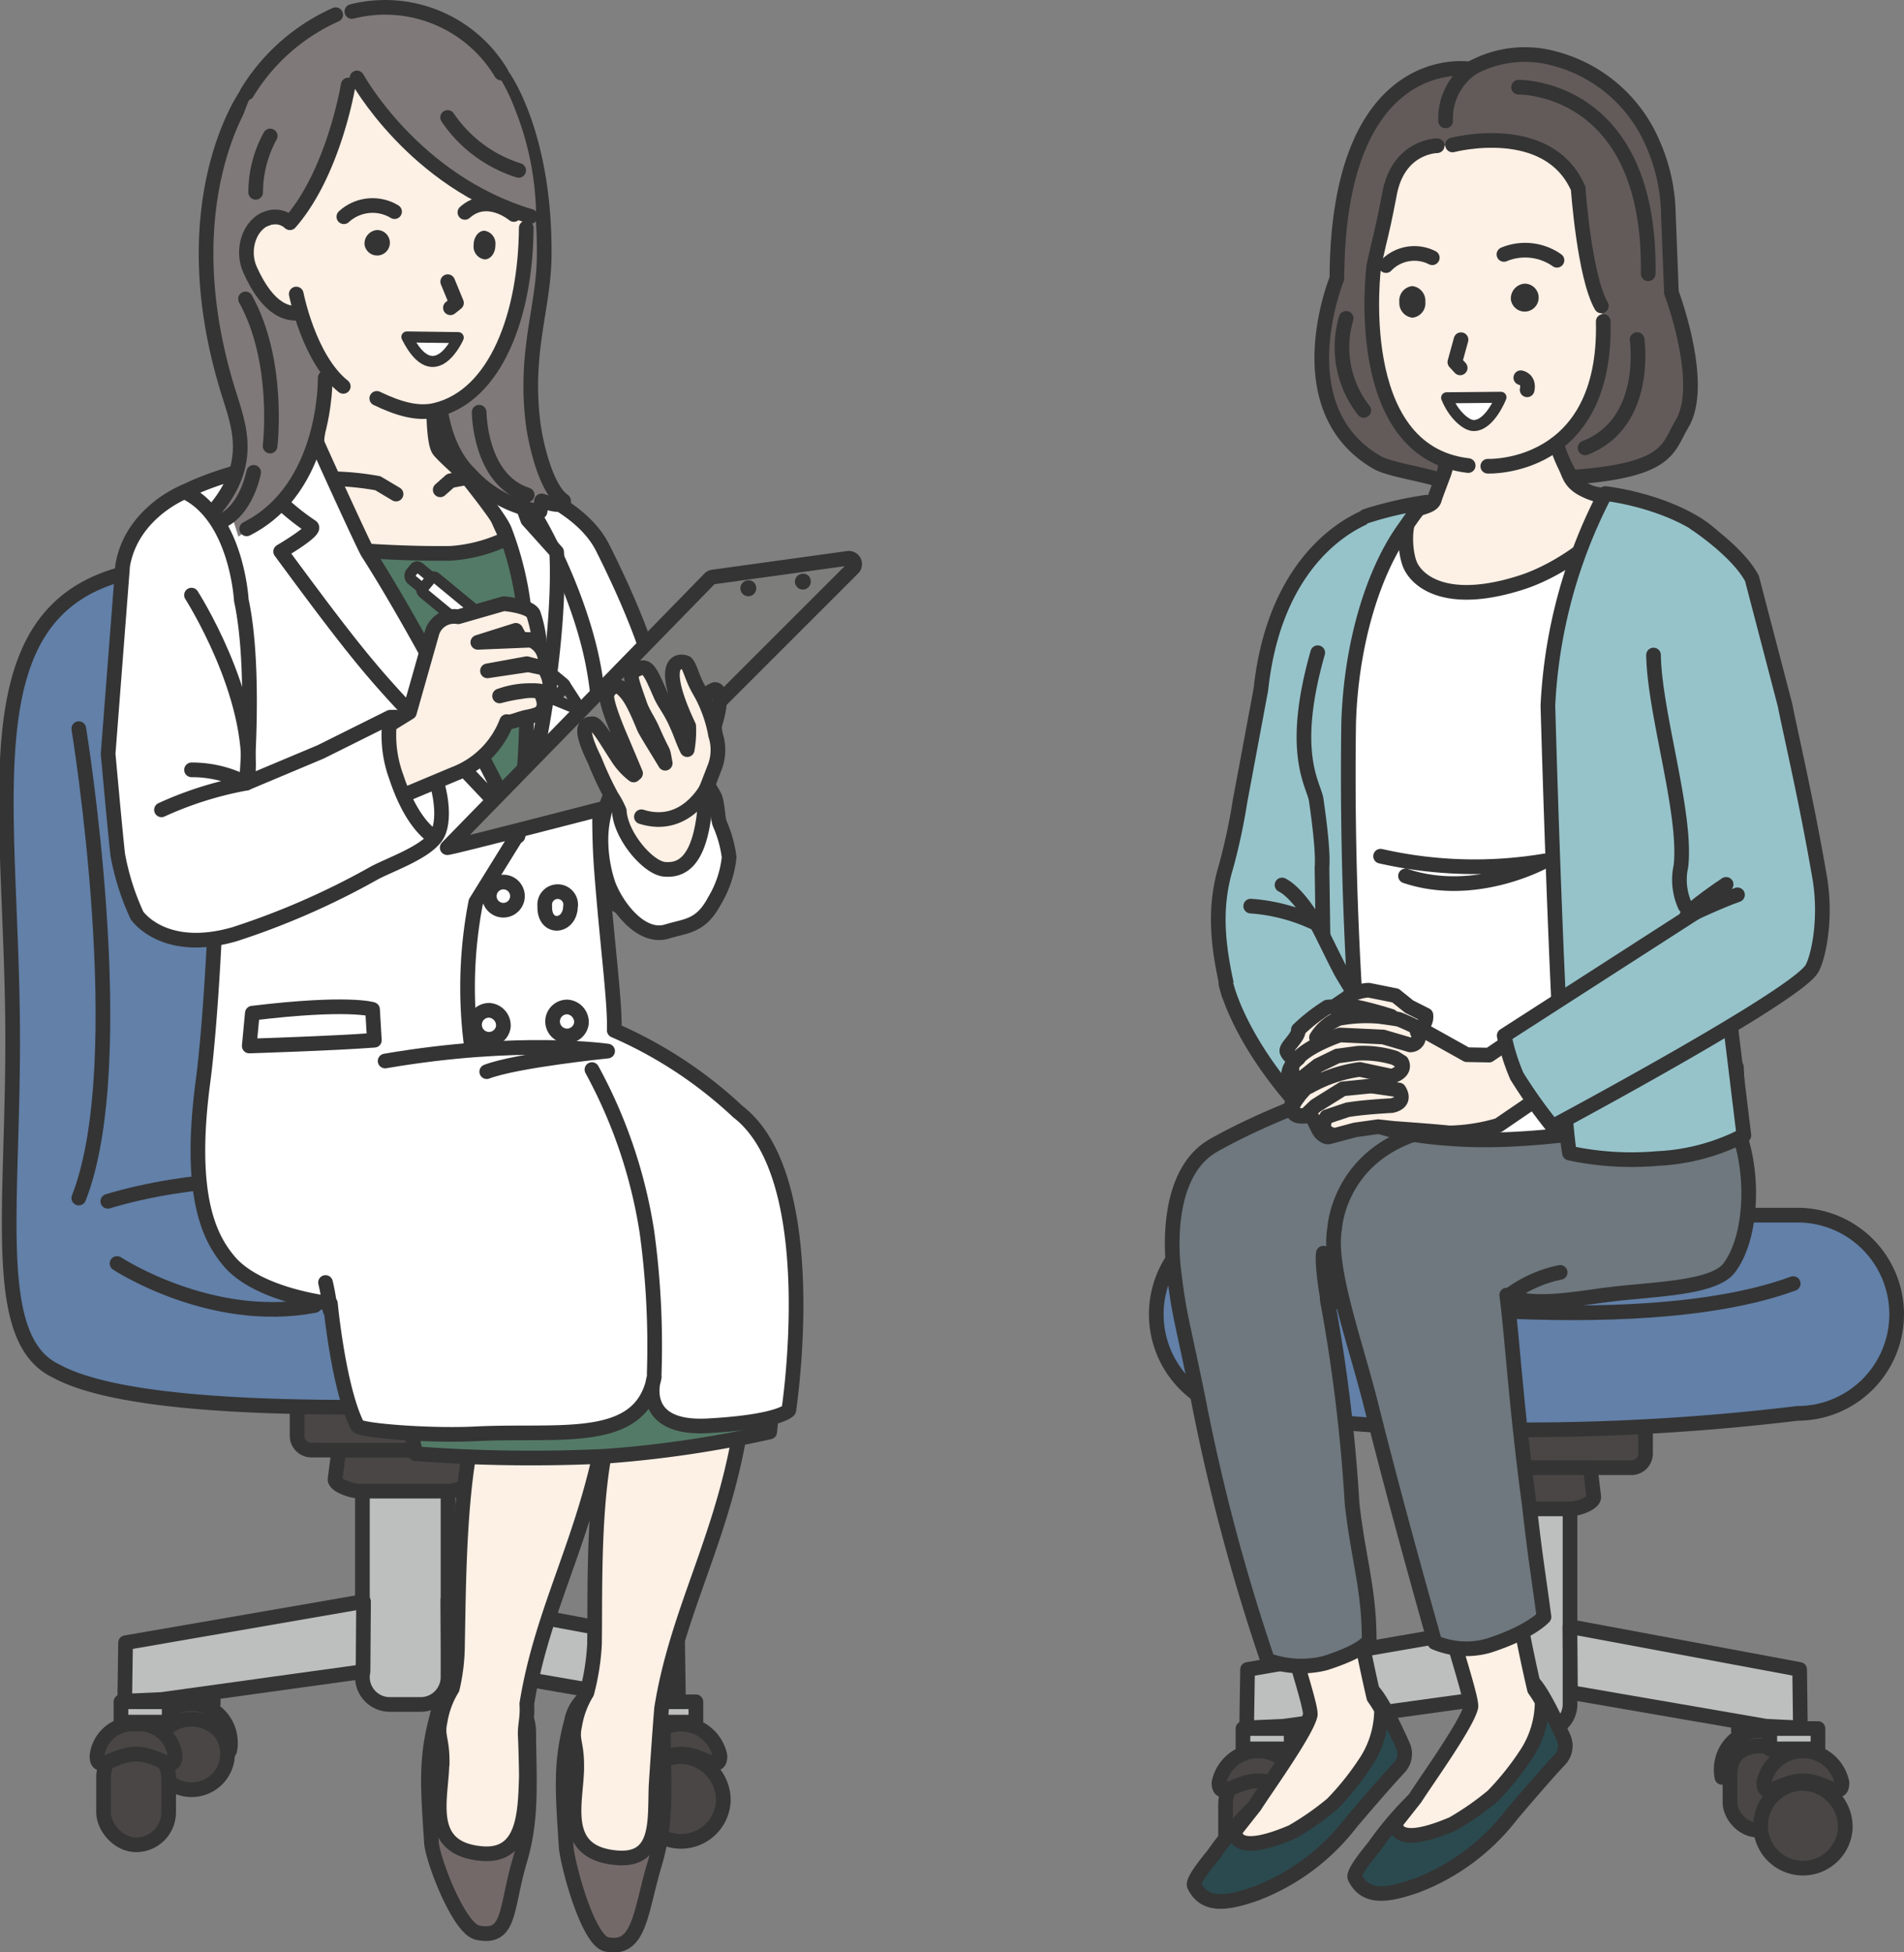 <svg xmlns="http://www.w3.org/2000/svg" width="157.129" height="161.107" viewBox="0 0 157.129 161.107">
  <rect x="0" y="0" width="157.129" height="161.107" fill="#808080" stroke="none"/>
  <g id="osaka-ico-diseases-user" transform="translate(-0.066 0.031)">
    <g id="グループ_5457" data-name="グループ 5457" transform="translate(0.589 0.608)">
      <g id="グループ_5429" data-name="グループ 5429" transform="translate(0 45.693)">
        <path id="パス_14320" data-name="パス 14320" d="M24.434,208.712a2.972,2.972,0,1,1-2.972-2.972A2.973,2.973,0,0,1,24.434,208.712Z" transform="translate(-6.175 -110.318)" fill="#494645" stroke="#343434" stroke-linecap="round" stroke-linejoin="round" stroke-width="1.21"/>
        <path id="パス_14321" data-name="パス 14321" d="M21.356,205.365a3.2,3.2,0,0,1,3.144,2.593,2.981,2.981,0,0,0,.062-.612,3.206,3.206,0,1,0-6.411,0,3.031,3.031,0,0,0,.062.612A3.2,3.2,0,0,1,21.356,205.365Z" transform="translate(-6.069 -109.818)" fill="#494645" stroke="#343434" stroke-linecap="round" stroke-linejoin="round" stroke-width="1.21"/>
        <path id="パス_14322" data-name="パス 14322" d="M23.606,202.178H19.63v-2.6l3.976-1.527Z" transform="translate(-6.531 -107.918)" fill="#bdbebe" stroke="#343434" stroke-linecap="round" stroke-linejoin="round" stroke-width="1.21"/>
        <rect id="長方形_2357" data-name="長方形 2357" width="4.554" height="7.01" rx="2.277" transform="translate(49.648 95.477)" fill="#494645" stroke="#343434" stroke-linecap="round" stroke-linejoin="round" stroke-width="1.21"/>
        <path id="パス_14323" data-name="パス 14323" d="M74.916,205.365a3.2,3.2,0,0,0-3.144,2.593,2.981,2.981,0,0,1-.062-.612,3.206,3.206,0,1,1,6.411,0,3.031,3.031,0,0,1-.062.612,3.2,3.2,0,0,0-3.144-2.593Z" transform="translate(-22.784 -109.818)" fill="#494645" stroke="#343434" stroke-linecap="round" stroke-linejoin="round" stroke-width="1.21"/>
        <path id="パス_14324" data-name="パス 14324" d="M73.77,202.2h3.976v-2.394L73.77,198.12Z" transform="translate(-23.427 -107.94)" fill="#bdbebe" stroke="#343434" stroke-linecap="round" stroke-linejoin="round" stroke-width="1.21"/>
        <path id="パス_14325" data-name="パス 14325" d="M43.3,141.95v40.532a2.258,2.258,0,0,0,2.256,2.256h2.552a2.258,2.258,0,0,0,2.256-2.256V141.95H43.29Z" transform="translate(-13.915 -90.41)" fill="#bdbebe" stroke="#343434" stroke-linecap="round" stroke-linejoin="round" stroke-width="1.21"/>
        <path id="パス_14326" data-name="パス 14326" d="M34.5,191.8l-19.64,3.4-.069,4.822,3.054-.138,16.613-2.3Z" transform="translate(-5.021 -105.967)" fill="#bdbebe" stroke="#343434" stroke-linecap="round" stroke-linejoin="round" stroke-width="1.21"/>
        <rect id="長方形_2358" data-name="長方形 2358" width="3.976" height="1.679" transform="translate(9.46 94.108)" fill="#bdbebe" stroke="#343434" stroke-linecap="round" stroke-linejoin="round" stroke-width="1.21"/>
        <rect id="長方形_2359" data-name="長方形 2359" width="5.373" height="8.269" rx="2.686" transform="translate(8.022 97.644)" fill="#494645" stroke="#343434" stroke-linecap="round" stroke-linejoin="round" stroke-width="1.21"/>
        <path id="パス_14327" data-name="パス 14327" d="M17.913,209.135c0,1.458-1.445-.158-3.226-.158s-3.226,1.617-3.226.158a2.974,2.974,0,0,1,3.226-2.635A2.979,2.979,0,0,1,17.913,209.135Z" transform="translate(-3.982 -110.555)" fill="#494645" stroke="#343434" stroke-linecap="round" stroke-linejoin="round" stroke-width="1.21"/>
        <path id="パス_14328" data-name="パス 14328" d="M53.56,191.6l18.959,3.536.069,4.822-2.855-.138-16.125-2.786Z" transform="translate(-17.12 -105.905)" fill="#bdbebe" stroke="#343434" stroke-linecap="round" stroke-linejoin="round" stroke-width="1.21"/>
        <rect id="長方形_2360" data-name="長方形 2360" width="3.976" height="1.679" transform="translate(56.906 95.787) rotate(180)" fill="#bdbebe" stroke="#343434" stroke-linecap="round" stroke-linejoin="round" stroke-width="1.21"/>
        <path id="パス_14329" data-name="パス 14329" d="M83.429,214.1a3.5,3.5,0,1,1-3.495-3.7A3.605,3.605,0,0,1,83.429,214.1Z" transform="translate(-24.26 -111.772)" fill="#494645" stroke="#343434" stroke-linecap="round" stroke-linejoin="round" stroke-width="1.21"/>
        <path id="パス_14330" data-name="パス 14330" d="M76.82,209.135c0,1.458,1.445-.158,3.226-.158s3.226,1.617,3.226.158a3.293,3.293,0,0,0-6.453,0Z" transform="translate(-24.379 -110.555)" fill="#494645" stroke="#343434" stroke-linecap="round" stroke-linejoin="round" stroke-width="1.21"/>
        <path id="パス_14331" data-name="パス 14331" d="M49.417,174.216H42.008c-.543,0-1.988-.44-1.988-.984l1-7.608a.984.984,0,0,1,.984-.984h7.409a.984.984,0,0,1,.984.984l.908,7.608C51.309,173.776,49.96,174.216,49.417,174.216Z" transform="translate(-12.895 -97.491)" fill="#494645" stroke="#343434" stroke-linecap="round" stroke-linejoin="round" stroke-width="1.21"/>
        <path id="パス_14332" data-name="パス 14332" d="M52.936,170l-16.242-.021a1.191,1.191,0,0,1-1.225-1.149v-5.779a1.166,1.166,0,0,1,1.218-1.142l16.242.021a1.191,1.191,0,0,1,1.225,1.149v5.779A1.166,1.166,0,0,1,52.936,170Z" transform="translate(-11.475 -96.639)" fill="#494645" stroke="#343434" stroke-linecap="round" stroke-linejoin="round" stroke-width="1.21"/>
        <path id="パス_14333" data-name="パス 14333" d="M13.564,67.477c32.752-2.944,28.267,8.2,28.157,46.235a40.971,40.971,0,0,1-.31,5.276l17.1.984c8.964,0,5.951,15.6,4.382,15.6,0,0-2.126.846-30.413,1.231-17.329.234-24.669-1.252-27.785-2.965-5.373-2.545-3.584-13-3.584-27.3,0-20.8-4.423-37.54,12.445-39.06Z" transform="translate(-0.589 -67.029)" fill="#6280a8" stroke="#343434" stroke-linecap="round" stroke-linejoin="round" stroke-width="1.21"/>
        <path id="パス_14334" data-name="パス 14334" d="M9.28,87.09s4.485,27.317,0,38.737" transform="translate(-3.301 -73.29)" fill="none" stroke="#343434" stroke-linecap="round" stroke-linejoin="round" stroke-width="1.21"/>
        <path id="パス_14335" data-name="パス 14335" d="M43.173,142.74s-16.792-3.9-30.413.2" transform="translate(-4.387 -90.134)" fill="none" stroke="#343434" stroke-linecap="round" stroke-linejoin="round" stroke-width="1.21"/>
        <path id="パス_14336" data-name="パス 14336" d="M13.87,151.25s7.746,5.1,16.311,3.467" transform="translate(-4.734 -93.313)" fill="none" stroke="#343434" stroke-linecap="round" stroke-linejoin="round" stroke-width="1.21"/>
      </g>
      <g id="グループ_5430" data-name="グループ 5430" transform="translate(94.9 99.64)">
        <path id="パス_14337" data-name="パス 14337" d="M159.034,211.922a2.972,2.972,0,1,1-2.972-2.972A2.973,2.973,0,0,1,159.034,211.922Z" transform="translate(-143.081 -165.267)" fill="#494645" stroke="#343434" stroke-linecap="round" stroke-linejoin="round" stroke-width="1.21"/>
        <path id="パス_14338" data-name="パス 14338" d="M155.946,208.574a3.2,3.2,0,0,1,3.144,2.593,2.983,2.983,0,0,0,.062-.612,3.206,3.206,0,1,0-6.411,0,3.031,3.031,0,0,0,.062.612A3.2,3.2,0,0,1,155.946,208.574Z" transform="translate(-142.971 -164.768)" fill="#494645" stroke="#343434" stroke-linecap="round" stroke-linejoin="round" stroke-width="1.21"/>
        <path id="パス_14339" data-name="パス 14339" d="M158.2,205.388H154.22v-2.6l3.976-1.527Z" transform="translate(-143.433 -162.867)" fill="#bdbebe" stroke="#343434" stroke-linecap="round" stroke-linejoin="round" stroke-width="1.21"/>
        <rect id="長方形_2361" data-name="長方形 2361" width="4.554" height="7.01" rx="2.277" transform="translate(47.343 43.738)" fill="#494645" stroke="#343434" stroke-linecap="round" stroke-linejoin="round" stroke-width="1.21"/>
        <path id="パス_14340" data-name="パス 14340" d="M209.516,208.574a3.2,3.2,0,0,0-3.144,2.593,2.983,2.983,0,0,1-.062-.612,3.206,3.206,0,1,1,6.411,0,3.03,3.03,0,0,1-.062.612A3.2,3.2,0,0,0,209.516,208.574Z" transform="translate(-159.689 -164.768)" fill="#494645" stroke="#343434" stroke-linecap="round" stroke-linejoin="round" stroke-width="1.21"/>
        <path id="パス_14341" data-name="パス 14341" d="M208.37,205.409h3.976v-2.394l-3.976-1.685Z" transform="translate(-160.332 -162.889)" fill="#bdbebe" stroke="#343434" stroke-linecap="round" stroke-linejoin="round" stroke-width="1.21"/>
        <path id="パス_14342" data-name="パス 14342" d="M177.9,147.59v38.943a2.214,2.214,0,0,0,2.256,2.167h2.552a2.214,2.214,0,0,0,2.256-2.167V147.59H177.89Z" transform="translate(-150.82 -146.118)" fill="#bdbebe" stroke="#343434" stroke-linecap="round" stroke-linejoin="round" stroke-width="1.21"/>
        <path id="パス_14343" data-name="パス 14343" d="M169.089,195.01l-19.633,3.4-.076,4.822,3.061-.138,16.613-2.3Z" transform="translate(-141.923 -160.917)" fill="#bdbebe" stroke="#343434" stroke-linecap="round" stroke-linejoin="round" stroke-width="1.21"/>
        <rect id="長方形_2362" data-name="長方形 2362" width="3.976" height="1.679" transform="translate(7.154 42.369)" fill="#bdbebe" stroke="#343434" stroke-linecap="round" stroke-linejoin="round" stroke-width="1.21"/>
        <rect id="長方形_2363" data-name="長方形 2363" width="5.373" height="8.269" rx="2.686" transform="translate(5.717 45.905)" fill="#494645" stroke="#343434" stroke-linecap="round" stroke-linejoin="round" stroke-width="1.21"/>
        <path id="パス_14344" data-name="パス 14344" d="M152.513,212.345c0,1.458-1.445-.158-3.226-.158s-3.226,1.617-3.226.158a3.293,3.293,0,0,1,6.453,0Z" transform="translate(-140.887 -165.504)" fill="#494645" stroke="#343434" stroke-linecap="round" stroke-linejoin="round" stroke-width="1.21"/>
        <path id="パス_14345" data-name="パス 14345" d="M188.16,194.81l18.959,3.536.062,4.822-2.848-.138-16.125-2.786Z" transform="translate(-154.025 -160.854)" fill="#bdbebe" stroke="#343434" stroke-linecap="round" stroke-linejoin="round" stroke-width="1.21"/>
        <rect id="長方形_2364" data-name="長方形 2364" width="3.976" height="1.679" transform="translate(54.607 44.048) rotate(180)" fill="#bdbebe" stroke="#343434" stroke-linecap="round" stroke-linejoin="round" stroke-width="1.21"/>
        <path id="パス_14346" data-name="パス 14346" d="M218.029,217.311a3.5,3.5,0,1,1-3.495-3.7A3.605,3.605,0,0,1,218.029,217.311Z" transform="translate(-161.166 -166.721)" fill="#494645" stroke="#343434" stroke-linecap="round" stroke-linejoin="round" stroke-width="1.21"/>
        <path id="パス_14347" data-name="パス 14347" d="M211.42,212.345c0,1.458,1.445-.158,3.226-.158s3.226,1.617,3.226.158a3.293,3.293,0,0,0-6.453,0Z" transform="translate(-161.284 -165.504)" fill="#494645" stroke="#343434" stroke-linecap="round" stroke-linejoin="round" stroke-width="1.21"/>
        <path id="パス_14348" data-name="パス 14348" d="M184.017,176.346h-7.409c-.543,0-1.988-.44-1.988-.984l1-7.608a.984.984,0,0,1,.984-.984h7.409a.984.984,0,0,1,.984.984l.908,7.608C185.909,175.906,184.56,176.346,184.017,176.346Z" transform="translate(-149.8 -152.104)" fill="#494645" stroke="#343434" stroke-linecap="round" stroke-linejoin="round" stroke-width="1.21"/>
        <path id="パス_14349" data-name="パス 14349" d="M187.536,172.08l-16.242-.021a1.191,1.191,0,0,1-1.224-1.149v-5.779a1.166,1.166,0,0,1,1.218-1.142l16.242.021a1.191,1.191,0,0,1,1.225,1.149v5.779A1.166,1.166,0,0,1,187.536,172.08Z" transform="translate(-148.38 -151.236)" fill="#494645" stroke="#343434" stroke-linecap="round" stroke-linejoin="round" stroke-width="1.21"/>
        <path id="パス_14350" data-name="パス 14350" d="M191.462,161.809a187.56,187.56,0,0,1-21.725,1.355,162.7,162.7,0,0,1-23.018-1.355,8.176,8.176,0,0,1-8.179-8.179h0a8.176,8.176,0,0,1,8.179-8.179h44.742a8.176,8.176,0,0,1,8.179,8.179h0A8.176,8.176,0,0,1,191.462,161.809Z" transform="translate(-138.54 -145.45)" fill="#6280a8" stroke="#343434" stroke-linecap="round" stroke-linejoin="round" stroke-width="1.21"/>
        <path id="パス_14351" data-name="パス 14351" d="M158.25,154.479s25.687,4.079,39.005-.819" transform="translate(-144.691 -148.012)" fill="none" stroke="#343434" stroke-linecap="round" stroke-linejoin="round" stroke-width="1.21"/>
      </g>
      <g id="グループ_5444" data-name="グループ 5444" transform="translate(8.4)">
        <path id="パス_14352" data-name="パス 14352" d="M61.084,57.54s5.751,1.706,7.547,5.531c0,0,3.832,7.471,4.334,11.385.963,7.443,6.026,8.647,4.355,16.1,0,0-2.4,5.352-7.746,1.761-.392-.261-10.9-33.516-8.5-34.781Z" transform="translate(-27.755 -18.375)" fill="#fff" stroke="#343434" stroke-linecap="round" stroke-linejoin="round" stroke-width="1.21"/>
        <g id="グループ_5431" data-name="グループ 5431" transform="translate(37.552 101.676)">
          <path id="パス_14353" data-name="パス 14353" d="M71.943,202.086a3.468,3.468,0,0,0-3.873,2.827c-.936,3.446-.729,5.8-.433,10.333.089,1.362,1.768,7.725,3.336,8.056,2.752.578,2.772-2.655,3.962-6.625,1.066-3.557.736-6.872.729-10.546a4.108,4.108,0,0,0-3.722-4.052Z" transform="translate(-67.388 -165.159)" fill="#746969" stroke="#343434" stroke-linecap="round" stroke-linejoin="round" stroke-width="1.21"/>
          <path id="パス_14354" data-name="パス 14354" d="M68.9,192.059c.041-2.153-.454-2.27-.165-3.577a7.411,7.411,0,0,1,1-2.69,19.646,19.646,0,0,0,.633-4c.069-4.7-.193-12.919,1.424-18.319.461-1.541,1.672-13.249,2.036-14.735l9.012-.33c.406,2.807-.282,14.783-.523,16.152-1.568,8.854-5.153,14.646-6.411,22.5-.151,1.734-.447,6.15-.461,6.487-.1,2.855.268,6.164-3.254,5.861-4.692-.4-3.35-4.485-3.288-7.347Z" transform="translate(-67.781 -148.41)" fill="#fdf0e5" stroke="#343434" stroke-linecap="round" stroke-linejoin="round" stroke-width="1.21"/>
        </g>
        <g id="グループ_5432" data-name="グループ 5432" transform="translate(26.435 101.209)">
          <path id="パス_14355" data-name="パス 14355" d="M55.783,201.6a3.468,3.468,0,0,0-3.873,2.827c-.936,3.446-.729,5.8-.433,10.333.089,1.362,2.243,7.092,3.811,7.423,2.752.578,2.3-2.016,3.488-5.985,1.066-3.557.736-6.872.729-10.546A4.108,4.108,0,0,0,55.783,201.6Z" transform="translate(-51.228 -164.538)" fill="#746969" stroke="#343434" stroke-linecap="round" stroke-linejoin="round" stroke-width="1.21"/>
          <path id="パス_14356" data-name="パス 14356" d="M52.754,191.5c.041-2.153-.454-2.27-.165-3.577a7.411,7.411,0,0,1,1-2.69,16.011,16.011,0,0,0,.433-3.66c.1-4.919.1-13.593,1.617-18.663.461-1.541,2.765-12.678,3.123-14.164l9-1.018c.406,2.807-1.362,14.9-1.61,16.269-1.568,8.854-5.153,14.646-6.411,22.5.083,1.183-.186,1.823-.124,2.7.034.557.1,3.089.083,3.433-.1,2.855-.151,6.521-3.674,6.219-4.692-.4-3.35-4.485-3.288-7.347Z" transform="translate(-51.624 -147.73)" fill="#fdf0e5" stroke="#343434" stroke-linecap="round" stroke-linejoin="round" stroke-width="1.21"/>
        </g>
        <path id="パス_14357" data-name="パス 14357" d="M48.464,168.244a127.927,127.927,0,0,0,15.7.206,92.6,92.6,0,0,0,13.511-2l1.1-10.766L45.74,155.4l2.724,12.85Z" transform="translate(-23.08 -48.915)" fill="#537a67" stroke="#343434" stroke-linecap="round" stroke-linejoin="round" stroke-width="1.21"/>
        <g id="グループ_5433" data-name="グループ 5433" transform="translate(4.416 25.331)">
          <path id="パス_14358" data-name="パス 14358" d="M23.691,83.919C22.529,74.24,19.22,58.493,19.22,58.493c4.368-3.123,12.52-3.983,12.52-3.983l11.653.77,4.932,1.782c1.218.832,5.1,7.829,6.418,14.157,1.273,6.136.275,10.787.77,17.3.461,6.116,1.135,10.931,1.059,13.3a35.7,35.7,0,0,1,10.216,6.721c7.127,5.483,4.189,24.628,4.189,24.628s-.7.956-6.659,1.286-4.444-4.024-4.444-4.024c-1.087,5.7-7.753,4.334-14.728,4.685-3.79.193-9.555-.261-9.762-.66-1.568-3.048-2.236-10.092-2.236-10.092s-5.985-.64-8.379-3.515c-1.479-1.775-3.419-5.125-2.139-14.783.77-5.785,1.417-19.227,1.066-22.151Z" transform="translate(-19.22 -42.76)" fill="#fff" stroke="#343434" stroke-linecap="round" stroke-linejoin="round" stroke-width="1.21"/>
          <path id="パス_14359" data-name="パス 14359" d="M70.84,127.99a40.967,40.967,0,0,1,4.547,13.463,69.177,69.177,0,0,1,.592,11.619" transform="translate(-35.329 -65.692)" fill="none" stroke="#343434" stroke-linecap="round" stroke-linejoin="round" stroke-width="1.21"/>
          <path id="パス_14360" data-name="パス 14360" d="M38.88,153.53a15.938,15.938,0,0,1,.378,2.3" transform="translate(-25.355 -73.662)" fill="none" stroke="#343434" stroke-linecap="round" stroke-linejoin="round" stroke-width="1.21"/>
          <path id="パス_14361" data-name="パス 14361" d="M60.151,99.59l-3.536,5.71a36.848,36.848,0,0,0-.371,11.825" transform="translate(-30.687 -56.829)" fill="none" stroke="#343434" stroke-linecap="round" stroke-linejoin="round" stroke-width="1.21"/>
          <path id="パス_14362" data-name="パス 14362" d="M29.985,120.981c7.945-.963,9.92-.31,9.92-.31l.151,2.545c-3.309.255-10.326.475-10.326.475Z" transform="translate(-22.5 -63.34)" fill="#fff" stroke="#343434" stroke-linecap="round" stroke-linejoin="round" stroke-width="1.21"/>
          <path id="パス_14363" data-name="パス 14363" d="M37.62,53.833a108.972,108.972,0,0,0,6.109,12.094c4.162,7.264,10.7,18.4,10.7,18.4A35.091,35.091,0,0,0,55.513,76.1c.151-6.157-1.273-17.184-3.784-20.163,0,0-7.306-2.772-14.109-2.105Z" transform="translate(-24.962 -42.517)" fill="#537a67"/>
          <path id="パス_14364" data-name="パス 14364" d="M47.694,38.077c-.193,2.291-.612,9.631.186,10.566.991,1.169,3.8,3.206,4.664,5.228s.963,1.995.963,1.995A12.579,12.579,0,0,1,48.8,57.125c-3.522.048-7.189-.22-7.189-.22s-.743-.53-2.3-3.646a16.085,16.085,0,0,1-1.679-4.513c.172-.468.77-7.884,1.169-11.316l8.9.647Z" transform="translate(-24.965 -37.43)" fill="#fdf0e5" stroke="#343434" stroke-linecap="round" stroke-linejoin="round" stroke-width="1.21"/>
          <path id="パス_14365" data-name="パス 14365" d="M54.938,56.95l-1.452.275-.846.75" transform="translate(-29.65 -43.522)" fill="none" stroke="#343434" stroke-linecap="round" stroke-linejoin="round" stroke-width="1.21"/>
          <path id="パス_14366" data-name="パス 14366" d="M44.051,58.364l-1.5-.894a23.264,23.264,0,0,0-5.751-.323" transform="translate(-24.706 -43.56)" fill="none" stroke="#343434" stroke-linecap="round" stroke-linejoin="round" stroke-width="1.21"/>
          <path id="パス_14367" data-name="パス 14367" d="M52.17,52.47a36.025,36.025,0,0,0,4.279,2.511A7.276,7.276,0,0,1,58.9,56.818l.819,2.243,2.38,2.648s.7,8.358-3.192,23.444a98.071,98.071,0,0,0,.681-15.8,26.978,26.978,0,0,0-1.775-9.431c-.44-1.169-3.969-5.469-5.634-7.45Z" transform="translate(-29.503 -42.124)" fill="#fff" stroke="#343434" stroke-linecap="round" stroke-linejoin="round" stroke-width="1.21"/>
          <path id="パス_14368" data-name="パス 14368" d="M59.136,108.224a1.162,1.162,0,1,1,.007,0Z" transform="translate(-30.938 -59.079)" fill="#fff" stroke="#343434" stroke-linecap="round" stroke-linejoin="round" stroke-width="1.21"/>
          <path id="パス_14369" data-name="パス 14369" d="M59.133,122.242A1.194,1.194,0,1,1,58,120.88,1.252,1.252,0,0,1,59.133,122.242Z" transform="translate(-30.935 -63.472)" fill="#fff" stroke="#343434" stroke-linecap="round" stroke-linejoin="round" stroke-width="1.21"/>
          <path id="パス_14370" data-name="パス 14370" d="M67.3,107.912c-.069,1.713-2.194,1.892-2.119-.083a1.072,1.072,0,1,1,2.119.083Z" transform="translate(-33.562 -59.028)" fill="#fff" stroke="#343434" stroke-linecap="round" stroke-linejoin="round" stroke-width="1.21"/>
          <path id="パス_14371" data-name="パス 14371" d="M68.5,121.842a1.194,1.194,0,1,1-1.135-1.362A1.252,1.252,0,0,1,68.5,121.842Z" transform="translate(-33.859 -63.348)" fill="#fff" stroke="#343434" stroke-linecap="round" stroke-linejoin="round" stroke-width="1.21"/>
          <path id="パス_14372" data-name="パス 14372" d="M35.631,51.867a8.025,8.025,0,0,0-2.243,1.7,9.864,9.864,0,0,0-1.768,2.511,19.483,19.483,0,0,0,3.825,3.35c.461.3-2.532,2.05-2.532,2.05,9.094,12.355,8.083,10.367,19.5,22.6,0,0-7.23-14.6-12.3-22.5-.337-.523-4.306-9.253-4.485-9.72Z" transform="translate(-23.09 -41.933)" fill="#fff" stroke="#343434" stroke-linecap="round" stroke-linejoin="round" stroke-width="1.21"/>
          <path id="パス_14373" data-name="パス 14373" d="M46.03,126.45c11.048-1.9,18.361-.819,18.361-.819s-7.533.764-9.975,1.7" transform="translate(-27.587 -64.86)" fill="none" stroke="#343434" stroke-linecap="round" stroke-linejoin="round" stroke-width="1.21"/>
        </g>
        <g id="グループ_5438" data-name="グループ 5438" transform="translate(8.083)">
          <path id="パス_14374" data-name="パス 14374" d="M55.554,25.655,57.776,8.87s3.508,4.822,3.385,14.907c-.055,4.238-1.672,7.856-.9,13.813.165,1.28.984,5.249,2.5,6.288,0,0,.248.688-1.816.007l-.124.874a9.6,9.6,0,0,1-5.806-3.109C51.928,38.705,51.1,30.959,55.554,25.655Z" transform="translate(-33.258 -3.186)" fill="#807979" stroke="#343434" stroke-linecap="round" stroke-linejoin="round" stroke-width="1.21"/>
          <path id="パス_14375" data-name="パス 14375" d="M57.31,49.13s.021,5.579,3.962,6.824" transform="translate(-34.773 -15.751)" fill="none" stroke="#343434" stroke-linecap="round" stroke-linejoin="round" stroke-width="1.21"/>
          <g id="グループ_5434" data-name="グループ 5434" transform="translate(0 6.661)">
            <path id="パス_14376" data-name="パス 14376" d="M33.436,27.894l-5.283-17.6a27.079,27.079,0,0,0-3.405,15.726c.289,4.224,2.146,8.764,3.034,13.965.213,1.273-1.513,4.822-2.986,5.916,0,0-.158.268,1.871-.488l.592,1.864a21.351,21.351,0,0,0,4.361-4.348c2.5-3.55,3.371-7.471,1.816-15.038Z" transform="translate(-24.589 -10.29)" fill="#807979"/>
            <path id="パス_14377" data-name="パス 14377" d="M29.005,56.34s-.592,3.206-2.765,4.073" transform="translate(-25.077 -24.661)" fill="none" stroke="#343434" stroke-linecap="round" stroke-linejoin="round" stroke-width="1.21"/>
            <path id="パス_14378" data-name="パス 14378" d="M31.309,47.682s.846-6.969-2.029-12.142" transform="translate(-26.026 -18.17)" fill="none" stroke="#343434" stroke-linecap="round" stroke-linejoin="round" stroke-width="1.21"/>
            <path id="パス_14379" data-name="パス 14379" d="M27.948,10.86s-6.453,8.812-1.575,24.6c.887,2.869,2.311,6.164-1.617,10.353" transform="translate(-24.55 -10.468)" fill="none" stroke="#343434" stroke-linecap="round" stroke-linejoin="round" stroke-width="1.21"/>
            <path id="パス_14380" data-name="パス 14380" d="M35.9,45.01s.186,9.094-6.48,12.458" transform="translate(-26.07 -21.125)" fill="none" stroke="#343434" stroke-linecap="round" stroke-linejoin="round" stroke-width="1.21"/>
          </g>
          <g id="グループ_5437" data-name="グループ 5437" transform="translate(2.47)">
            <path id="パス_14381" data-name="パス 14381" d="M34.261,28.347c.55,1.692,1.713,4.637.151,5.146s-3.24-.151-4.719-3.433c-.736-1.623-.083-3.77,1.479-4.279s2.538.874,3.1,2.573Z" transform="translate(-28.531 -8.431)" fill="#fdf0e5" stroke="#343434" stroke-linecap="round" stroke-linejoin="round" stroke-width="1.21"/>
            <g id="グループ_5435" data-name="グループ 5435" transform="translate(3.562 2.168)">
              <path id="パス_14382" data-name="パス 14382" d="M53.386,13.088s3.144,18.622-7.7,21.635c0,0-8.379,1.72-10.312-8.241a49.936,49.936,0,0,1-2.057-12.6C33.285,10.426,34.5,3.842,43.824,3.76c4.265-.041,9.012,4.3,9.562,9.328Z" transform="translate(-33.319 -3.76)" fill="#fdf0e5"/>
              <path id="パス_14383" data-name="パス 14383" d="M35.37,34.95S36.4,40.3,39.25,42.572" transform="translate(-33.959 -13.493)" fill="none" stroke="#343434" stroke-linecap="round" stroke-linejoin="round" stroke-width="1.21"/>
              <path id="パス_14384" data-name="パス 14384" d="M45.03,41.088c1.8.867,3.4,1.328,4.864.97,5-1.218,7.423-7.925,7.471-15.038" transform="translate(-36.974 -11.019)" fill="none" stroke="#343434" stroke-linecap="round" stroke-linejoin="round" stroke-width="1.21"/>
              <path id="パス_14385" data-name="パス 14385" d="M43.56,28.477a1.051,1.051,0,1,0,1.032-1.2,1.124,1.124,0,0,0-1.032,1.2Z" transform="translate(-36.515 -11.1)" fill="#343434"/>
              <path id="パス_14386" data-name="パス 14386" d="M56.65,28.55a1.066,1.066,0,0,0,.908,1.176c.5,0,.894-.537.887-1.19a1.066,1.066,0,0,0-.908-1.176C57.042,27.36,56.643,27.9,56.65,28.55Z" transform="translate(-40.6 -11.125)" fill="#343434"/>
              <path id="パス_14387" data-name="パス 14387" d="M59.638,25.015s-2.174-1.837-4.038-.172" transform="translate(-40.272 -10.122)" fill="none" stroke="#343434" stroke-linecap="round" stroke-linejoin="round" stroke-width="1.21"/>
              <path id="パス_14388" data-name="パス 14388" d="M41.08,25.25a3.5,3.5,0,0,1,4.183-.42" transform="translate(-35.741 -10.171)" fill="none" stroke="#343434" stroke-linecap="round" stroke-linejoin="round" stroke-width="1.21"/>
              <path id="パス_14389" data-name="パス 14389" d="M53.54,33.47l.722,1.754-.5.4" transform="translate(-39.63 -13.032)" fill="none" stroke="#343434" stroke-linecap="round" stroke-linejoin="round" stroke-width="1.21"/>
              <path id="パス_14390" data-name="パス 14390" d="M48.64,40.1c2.277,4.52,4.238.055,4.238.055Z" transform="translate(-38.1 -15.101)" fill="#fff" stroke="#343434" stroke-linecap="round" stroke-linejoin="round" stroke-width="0.91"/>
            </g>
            <g id="グループ_5436" data-name="グループ 5436">
              <path id="パス_14391" data-name="パス 14391" d="M34.861,2c-7.856,4.623-8.1,14.632-4.43,15.581a6.7,6.7,0,0,1,1.919.86c3.247-3.632,3.66-5.7,5.49-11.949A23.692,23.692,0,0,0,52.905,17.644a24.424,24.424,0,0,0-1.734-8.585A16.036,16.036,0,0,0,47.546,3.39C44.437.4,38.067.109,34.861,2Z" transform="translate(-28.14 -0.671)" fill="#807979"/>
              <path id="パス_14392" data-name="パス 14392" d="M38.523,9.88s-1.163,7.2-4.809,11.364a1.8,1.8,0,0,0-1.974-.316" transform="translate(-29.264 -3.502)" fill="none" stroke="#343434" stroke-linecap="round" stroke-linejoin="round" stroke-width="1.21"/>
              <path id="パス_14393" data-name="パス 14393" d="M31.7,15.99a9.706,9.706,0,0,0-1.2,4.65" transform="translate(-28.877 -5.408)" fill="none" stroke="#343434" stroke-linecap="round" stroke-linejoin="round" stroke-width="1.21"/>
              <path id="パス_14394" data-name="パス 14394" d="M42.65,9.03s4.671,8.544,14.329,11.426" transform="translate(-32.669 -3.236)" fill="none" stroke="#343434" stroke-linecap="round" stroke-linejoin="round" stroke-width="1.21"/>
              <path id="パス_14395" data-name="パス 14395" d="M59.391,18.138A11.1,11.1,0,0,1,53.53,13.77" transform="translate(-36.064 -4.715)" fill="none" stroke="#343434" stroke-linecap="round" stroke-linejoin="round" stroke-width="1.21"/>
              <path id="パス_14396" data-name="パス 14396" d="M36.776,1.44A16.394,16.394,0,0,0,29.45,7.9" transform="translate(-28.549 -0.868)" fill="none" stroke="#343434" stroke-linecap="round" stroke-linejoin="round" stroke-width="1.21"/>
              <path id="パス_14397" data-name="パス 14397" d="M54.368,6A11.173,11.173,0,0,0,42.04.919" transform="translate(-32.478 -0.608)" fill="none" stroke="#343434" stroke-linecap="round" stroke-linejoin="round" stroke-width="1.21"/>
            </g>
          </g>
        </g>
        <g id="グループ_5441" data-name="グループ 5441" transform="translate(0 39.942)">
          <path id="パス_14398" data-name="パス 14398" d="M49.626,89.878c1.121,2.518,1.142,5.5,0,6.012s-2.353-2.5-3.481-5.015-1.046-4.582.1-5.091,2.263,1.582,3.385,4.1Z" transform="translate(-22.955 -67.108)" fill="#fff" stroke="#343434" stroke-linecap="round" stroke-linejoin="round" stroke-width="1.21"/>
          <g id="グループ_5439" data-name="グループ 5439" transform="translate(24.73 6.095)">
            <path id="パス_14399" data-name="パス 14399" d="M67.183,81.87l1.2,1.851a.108.108,0,0,1-.131.151l-2.029-.832.963-1.163Z" transform="translate(-54.201 -72.005)" fill="#acadad" stroke="#343434" stroke-linecap="round" stroke-linejoin="round" stroke-width="0.91"/>
            <path id="パス_14400" data-name="パス 14400" d="M.22,0H.736a.432.432,0,0,1,.433.433V1.857a.432.432,0,0,1-.433.433h-.5A.244.244,0,0,1,0,2.05V.22A.217.217,0,0,1,.22,0Z" transform="translate(2.511 1.458) rotate(129.52)" fill="#fff" stroke="#343434" stroke-linecap="round" stroke-linejoin="round" stroke-width="0.91"/>
            <rect id="長方形_2365" data-name="長方形 2365" width="1.63" height="14.219" rx="0.23" transform="translate(13.073 9.878) rotate(129.52)" fill="#fff" stroke="#343434" stroke-linecap="round" stroke-linejoin="round" stroke-width="0.91"/>
          </g>
          <path id="パス_14401" data-name="パス 14401" d="M58.548,79.3a5.278,5.278,0,0,0-1.513.055,14.218,14.218,0,0,0-1.775.358c.034-.014.048-.014.089-.028a7.236,7.236,0,0,1,3.852-.268c.585-.777-.261-2-.261-2l-1.314-.275-3.364.5,3.247-.592,1.431.371a1.865,1.865,0,0,0-1.1-2.311l-4.375.179,3.137-.991.4.736,1.527.055a10.413,10.413,0,0,0-.482-2.153C57.7,72.272,55.6,72.1,55.6,72.1l-3.756,1.08a1.9,1.9,0,0,0-2.153,1.293l-1.871,6.6L45.34,82.6l.887,5.772,5.29-2.215a7.473,7.473,0,0,0,4.334-4.327c.351.11.963-.227,1.679-.378a4.867,4.867,0,0,0,.936-.255c.977-.585.1-1.871.1-1.871Z" transform="translate(-22.955 -62.861)" fill="#fdf0e5" stroke="#343434" stroke-linecap="round" stroke-linejoin="round" stroke-width="1.21"/>
          <g id="グループ_5440" data-name="グループ 5440">
            <path id="パス_14402" data-name="パス 14402" d="M19.1,58.677s-4.348,1.692-5.1,6.074l-1.2,15.54s.557,6.205.791,8.31A20.667,20.667,0,0,0,15.18,93.63s2.181,3.254,8.056,1.555a63.072,63.072,0,0,0,11.488-5.029c1.183-.654,4.107-1.651,5.063-2.937,0,0-1.823-.826-3.206-5.015a9.915,9.915,0,0,1-.5-4.926L30.335,80.14l-6.123,2.573s.8-9.473-.42-15.093c0,0-.365-6.893-4.685-8.95Z" transform="translate(-12.8 -58.67)" fill="#fff" stroke="#343434" stroke-linecap="round" stroke-linejoin="round" stroke-width="1.21"/>
            <path id="パス_14403" data-name="パス 14403" d="M19.2,95.329a29.37,29.37,0,0,1,7-2.2,9.68,9.68,0,0,0-4.52-1.1" transform="translate(-14.797 -69.078)" fill="none" stroke="#343434" stroke-linecap="round" stroke-linejoin="round" stroke-width="1.21"/>
            <path id="パス_14404" data-name="パス 14404" d="M22.8,71.07s5.29,8.248,4.657,15.182" transform="translate(-15.921 -62.54)" fill="none" stroke="#343434" stroke-linecap="round" stroke-linejoin="round" stroke-width="1.21"/>
          </g>
        </g>
        <g id="グループ_5442" data-name="グループ 5442" transform="translate(27.983 45.431)">
          <path id="パス_14405" data-name="パス 14405" d="M53.486,90.52,75.135,68.335a.5.5,0,0,1,.316-.144L86.589,66.65a.483.483,0,0,1,.371.826L67.506,86.923a.533.533,0,0,1-.227.131s-14,3.632-13.8,3.474Z" transform="translate(-53.477 -66.649)" fill="#7d7d7c" stroke="#343434" stroke-linecap="round" stroke-linejoin="round" stroke-width="1.21"/>
          <path id="パス_14406" data-name="パス 14406" d="M89.935,69.789a.655.655,0,1,1-.7-.482A.606.606,0,0,1,89.935,69.789Z" transform="translate(-64.452 -67.477)" fill="#343434"/>
          <path id="パス_14407" data-name="パス 14407" d="M96.486,69.025a.652.652,0,1,1-.674-.516A.6.6,0,0,1,96.486,69.025Z" transform="translate(-66.498 -67.229)" fill="#343434"/>
        </g>
        <g id="グループ_5443" data-name="グループ 5443" transform="translate(39.32 53.99)">
          <path id="パス_14408" data-name="パス 14408" d="M82.5,98.636a8.711,8.711,0,0,1-1.19,3.557c-1.149,2.16-2.3,2.057-3.942,2.559-2.167.66-4.224-2.181-4.857-3.942a11.644,11.644,0,0,1-.585-3.887,9.069,9.069,0,0,1,1.238-4.306c1.754-3.082,1.658-1.775,4.134-2.532,1.3-.4,2.889,1.479,3.976,3.481.282.516.261,1.8.461,2.3a10.017,10.017,0,0,1,.77,2.772Z" transform="translate(-70.573 -82.505)" fill="#fff" stroke="#343434" stroke-linecap="round" stroke-linejoin="round" stroke-width="1.21"/>
          <path id="パス_14409" data-name="パス 14409" d="M84.865,84.963c-.351,1.224-.427,2.311-.942,2.311s-.942-1.032-.942-2.311a2.957,2.957,0,0,1,1.782-2.573C85.285,82.39,85.271,83.553,84.865,84.963Z" transform="translate(-74.021 -80.12)" fill="#f0e3d8" stroke="#343434" stroke-linecap="round" stroke-linejoin="round" stroke-width="1.21"/>
          <path id="パス_14410" data-name="パス 14410" d="M80.766,85.1a11.413,11.413,0,0,0-.942-2.91c-.234-.5-.55-.956-.791-1.52-.3-.695-.509-1.458-.75-1.527-.887-.282-2.022.392.268,5.242a9.053,9.053,0,0,1-.124,1.94c-.413-.86-.468-1.2-.929-2.208-.5-1.108-.956-1.589-1.286-2.346-1.039-2.394-1.142-2.525-2.277-1.878-.351.2.083,1.259.585,2.717.248.709.715,1.341,1.025,2.05,1.066,2.435.8,1.355,1.066,2.786-.165-.3-1.6-2.587-1.74-2.917-.86-2.1-1.231-2.662-1.747-3.164s-1.073-.22-1.314.378c-.234.564,1.259,3.935,1.259,3.935l1.094,2.6c-.055.041-.1.089-.158.138a5.736,5.736,0,0,1-1.383-1.541c-.736-1.114-1.617-2.669-1.988-2.683-.812-.028-1.046.564.165,3.027a27.308,27.308,0,0,0,1.39,2.979,7.044,7.044,0,0,1,.633,1.183c.1,2.029,2.38,4.726,3.756,4.822,1.293.1,2.7-.509,3.213-4.279a9.142,9.142,0,0,0,.048-1.933c.316-.812.674-1.734.812-2.091a4,4,0,0,0,.11-2.8Z" transform="translate(-69.957 -79.09)" fill="#fdf0e5" stroke="#343434" stroke-linecap="round" stroke-linejoin="round" stroke-width="1.21"/>
          <path id="パス_14411" data-name="パス 14411" d="M82.2,94.14s-1.775,3.577-5.428,2.421" transform="translate(-72.083 -83.787)" fill="none" stroke="#343434" stroke-linecap="round" stroke-linejoin="round" stroke-width="1.21"/>
        </g>
      </g>
      <g id="グループ_5456" data-name="グループ 5456" transform="translate(96.212 3.864)">
        <path id="パス_14412" data-name="パス 14412" d="M158.8,61.34s-7.98,2.153-9.3,14.467l-1.727,9.253a49.351,49.351,0,0,1-1.156,5.393c-1.1,3.632-.605,6.927.234,10.518a18.3,18.3,0,0,0,7.086-1.775s2.318-7.134,2.346-7.244c2.25-9.039,2.518-30.613,2.518-30.613Z" transform="translate(-142.177 -23.425)" fill="#96c3ca" stroke="#343434" stroke-linecap="round" stroke-linejoin="round" stroke-width="1.21"/>
        <g id="グループ_5445" data-name="グループ 5445" transform="translate(1.812 128.473)">
          <path id="パス_14413" data-name="パス 14413" d="M147.862,212.186c.832-.709,9.672-10,9.672-10,.75.392,2.091,3.226,2.779,4.76a1.655,1.655,0,0,1-.316,1.816c-1.286,1.362-3.77,4.293-3.983,4.547a17.974,17.974,0,0,1-7.815,5.827c-2.415.846-4.238,1.121-5.1-.647-.165-.344.75-1.541,1.555-2.518a28.015,28.015,0,0,1,3.2-3.8Z" transform="translate(-143.082 -195.854)" fill="#2a4a4f" stroke="#343434" stroke-linecap="round" stroke-linejoin="round" stroke-width="1.21"/>
          <path id="パス_14414" data-name="パス 14414" d="M160.088,201.091a9.65,9.65,0,0,0-.633-1s-1.046-4.43-1.4-7.106l-5.724,1.513c.963,3.474,1.981,6.556,1.871,7.051-.323,1.438-3.88,6.363-4.575,7.491l-1.6,2.029s-.461,2.318,4.685.117a23.335,23.335,0,0,0,3.3-2.3,22.755,22.755,0,0,0,2.676-3.316,7.9,7.9,0,0,0,1.4-4.471Z" transform="translate(-144.624 -192.98)" fill="#fdf0e5" stroke="#343434" stroke-linecap="round" stroke-linejoin="round" stroke-width="1.21"/>
        </g>
        <g id="グループ_5446" data-name="グループ 5446" transform="translate(15.068 127.806)">
          <path id="パス_14415" data-name="パス 14415" d="M167.132,211.225c.832-.709,9.672-10,9.672-10,.75.392,2.091,3.233,2.779,4.76a1.655,1.655,0,0,1-.316,1.816c-1.286,1.362-3.77,4.293-3.983,4.547a17.974,17.974,0,0,1-7.815,5.827c-2.415.846-4.238,1.121-5.1-.647-.165-.344.75-1.541,1.555-2.518a28.018,28.018,0,0,1,3.2-3.8Z" transform="translate(-162.352 -194.887)" fill="#2a4a4f" stroke="#343434" stroke-linecap="round" stroke-linejoin="round" stroke-width="1.21"/>
          <path id="パス_14416" data-name="パス 14416" d="M179.358,200.121a9.646,9.646,0,0,0-.633-1s-1.046-4.43-1.4-7.106l-5.724,1.513c.963,3.474,1.981,6.556,1.871,7.051-.323,1.438-3.88,6.363-4.575,7.491l-1.6,2.029s-.461,2.318,4.685.117a23.336,23.336,0,0,0,3.3-2.3,22.757,22.757,0,0,0,2.676-3.316,7.9,7.9,0,0,0,1.4-4.471Z" transform="translate(-163.894 -192.01)" fill="#fdf0e5" stroke="#343434" stroke-linecap="round" stroke-linejoin="round" stroke-width="1.21"/>
        </g>
        <g id="グループ_5447" data-name="グループ 5447" transform="translate(0 83.118)">
          <path id="パス_14417" data-name="パス 14417" d="M164.62,128.128s18.354.571,29.835-.468l.516,10.5-22.44,2.738-8.221-2.841Z" transform="translate(-147.895 -127.24)" fill="#6e787e" stroke="#343434" stroke-linecap="round" stroke-linejoin="round" stroke-width="1.21"/>
          <path id="パス_14418" data-name="パス 14418" d="M171.083,128.715c-3.075-4.368-19.269.736-27.207,5.228-4.54,2.566-3.261,10.628-3.261,10.628.433,3.55.667,3.88,1.974,10.284a163.676,163.676,0,0,0,5.73,21.573,8.117,8.117,0,0,0,4.754.248c3.5-1.121,3.632-1.94,3.632-1.94,0-4.141-.9-6.68-1.41-11.213a136.874,136.874,0,0,0-2.05-16.861c.2.956,13.69-1.417,18.533-6.989,1.871-2.153.867-8.744-.688-10.959Z" transform="translate(-140.448 -127.049)" fill="#6e787e" stroke="#343434" stroke-linecap="round" stroke-linejoin="round" stroke-width="1.21"/>
          <path id="パス_14419" data-name="パス 14419" d="M158.576,150.01s-.193.736.4,4.128" transform="translate(-146.096 -134.215)" fill="none" stroke="#343434" stroke-linecap="round" stroke-linejoin="round" stroke-width="1.21"/>
          <path id="パス_14420" data-name="パス 14420" d="M182.151,147.284c3.577-.5,8.957-.475,10.3-2.243,2.511-3.33,2.022-11.371-.984-13.979-2.759-2.387-16.524.5-24.407,2.759-6.838,1.961-7.161,7.925-7.161,7.925-.592,3.233,1.679,9.328,3.013,14.66,2.346,9.376,5.1,18.959,5.249,19.537a6.715,6.715,0,0,0,4.41.275c3.5-1.121,4.6-2.38,4.6-2.38-.516-3.88-.7-4.719-1.211-9.253-1.087-8.049-1.438-14.178-1.864-17.308,1.837.963,5.187.4,8.056,0Z" transform="translate(-146.487 -128.022)" fill="#6e787e" stroke="#343434" stroke-linecap="round" stroke-linejoin="round" stroke-width="1.21"/>
          <path id="パス_14421" data-name="パス 14421" d="M185.1,152.32a10.549,10.549,0,0,0-4.169,1.864" transform="translate(-153.082 -134.936)" fill="none" stroke="#343434" stroke-linecap="round" stroke-linejoin="round" stroke-width="1.21"/>
        </g>
        <g id="グループ_5449" data-name="グループ 5449" transform="translate(10.52 28.16)">
          <path id="パス_14422" data-name="パス 14422" d="M190.848,109.765c-.337-3.749-.427-11.392-.392-11.887.062-1,.881-22.626.881-22.626,1-9.837-2.174-12.816-5.73-15.182S173.044,58.8,173.044,58.8s-4.932-.034-7.43,2.263c-6.466,5.944-4.189,18.161-4.279,21.67-.11,4.575.543,26.98.543,26.98s.777,1.981,9.053,2.373,19.915-2.325,19.915-2.325Z" transform="translate(-157.388 -50.714)" fill="#fff" stroke="#343434" stroke-linecap="round" stroke-linejoin="round" stroke-width="1.21"/>
          <path id="パス_14423" data-name="パス 14423" d="M165.45,102.39a35,35,0,0,0,13.573.385s-5.7,3.2-11.516,1.245" transform="translate(-158.771 -64.396)" fill="none" stroke="#343434" stroke-linecap="round" stroke-linejoin="round" stroke-width="1.21"/>
          <path id="パス_14424" data-name="パス 14424" d="M181.288,51.707c.667,1.967.564,2.655,2.311,3.391.585.248,2.167.557,2.174,1.52.007,1.431-4.059,4.747-7.7,5.93-6.088,1.974-8.62.007-9.246-1.445-.413-.956-.592-3.323.186-4.3.385-.482,1.63-.406,1.823-1.094.131-.468.867-2.243.963-2.779a14.758,14.758,0,0,0,.076-5.2l8.723-.571a9.6,9.6,0,0,0,.695,4.54Z" transform="translate(-159.715 -47.16)" fill="#fdf0e5" stroke="#343434" stroke-linecap="round" stroke-linejoin="round" stroke-width="1.21"/>
          <g id="グループ_5448" data-name="グループ 5448" transform="translate(0 8.785)">
            <path id="パス_14425" data-name="パス 14425" d="M161.3,111.51a183.956,183.956,0,0,1-1.039-37.423c.1-3.88,2.538-9.679,4.1-11.963.578-.846,1.4-2.105,1.857-2.194a19.3,19.3,0,0,0-3.921.963c-.8.289-2.614,2.483-4.183,6.8a19.123,19.123,0,0,0-1.6,6.054,21.143,21.143,0,0,0-.764,5.62,8.536,8.536,0,0,0,1.493,4.251l.571,11.144s-.22,14.845.626,16.187,2.862.564,2.862.564Z" transform="translate(-155.741 -59.93)" fill="#96c3ca"/>
            <path id="パス_14426" data-name="パス 14426" d="M157.394,72.347c-2.38,8.324-.316,10.9-.131,12.121.66,4.506.482,5.565.482,5.565.124,7.815.213,19.454.647,20.61s2.931.936,2.931.936A301.731,301.731,0,0,1,159.946,78.1c.206-6.432,1.981-12.355,4.568-15.98.6-.832,1.4-2.105,1.857-2.194a30.5,30.5,0,0,0-5.022,1.163" transform="translate(-155.902 -59.93)" fill="none" stroke="#343434" stroke-linecap="round" stroke-linejoin="round" stroke-width="1.21"/>
          </g>
          <path id="パス_14427" data-name="パス 14427" d="M187.309,113.318a24.406,24.406,0,0,0,7.244.447,17.239,17.239,0,0,0,7.141-1.912l-1.3-10.677.165-23.052s1.851-8.475-.248-14.006c-1.169-3.089-6.8-4.836-10.051-5.228A42.126,42.126,0,0,0,185.52,76.4s.874,31.713,1.782,36.914Z" transform="translate(-165.034 -50.821)" fill="#96c3ca" stroke="#343434" stroke-linecap="round" stroke-linejoin="round" stroke-width="1.21"/>
        </g>
        <g id="グループ_5452" data-name="グループ 5452" transform="translate(12.346)">
          <g id="グループ_5450" data-name="グループ 5450">
            <path id="パス_14428" data-name="パス 14428" d="M164.135,26.294c-.6,9.92,2.3,16.235,9.129,16.3,9.3.089,11.426-8.145,11.186-17.81-.22-8.9-5.228-11.165-11.289-11.137-5.992.021-8.51,4.066-9.026,12.651Z" transform="translate(-160.163 -8.542)" fill="#fdf0e5"/>
            <path id="パス_14429" data-name="パス 14429" d="M187.258,25.9,187,17.739c-1.892-9.294-8.214-10.711-8.214-10.711a10.231,10.231,0,0,0-7.966.241l-2.525.165s-9.156.667-8.757,17.253c0,0-5.662,15.389,8.475,16.586,0,0,.991-.991.041-1.823,0,0-1.2.984-3.928-3.708-3.825-6.6-.433-16.249-.433-16.249.206-6.68,4.85-5.7,4.85-5.7s6.9-2.16,10.656,2.834c0,0,.523,3.612.846,5.091s1.61,6.411,1.61,6.411c.5,7.863-3.825,10.491-3.825,10.491.537,1.417.846,2.449.846,2.449,15.788.351,8.558-15.169,8.558-15.169Z" transform="translate(-158.404 -6.261)" fill="#635b5a"/>
            <path id="パス_14430" data-name="パス 14430" d="M194.273,40.41s1.025,6.886-4.293,8.943" transform="translate(-168.252 -16.893)" fill="none" stroke="#343434" stroke-linecap="round" stroke-linejoin="round" stroke-width="1.21"/>
            <path id="パス_14431" data-name="パス 14431" d="M182,10.14s10.945-.213,10.7,15.4" transform="translate(-165.762 -7.447)" fill="none" stroke="#343434" stroke-linecap="round" stroke-linejoin="round" stroke-width="1.21"/>
            <path id="パス_14432" data-name="パス 14432" d="M161.164,37.87a8.433,8.433,0,0,0,1.452,7.595" transform="translate(-159.152 -16.101)" fill="none" stroke="#343434" stroke-linecap="round" stroke-linejoin="round" stroke-width="1.21"/>
            <path id="パス_14433" data-name="パス 14433" d="M174.08,16.9s7.884-2.078,10.367,3.584c0,0,.509,7.264,1.912,9.7" transform="translate(-163.29 -9.441)" fill="none" stroke="#343434" stroke-linecap="round" stroke-linejoin="round" stroke-width="1.21"/>
            <path id="パス_14434" data-name="パス 14434" d="M175.458,7.81a5.056,5.056,0,0,0-2.208,4.382" transform="translate(-163.031 -6.72)" fill="none" stroke="#343434" stroke-linecap="round" stroke-linejoin="round" stroke-width="1.21"/>
            <path id="パス_14435" data-name="パス 14435" d="M178.31,50.189s9.83.4,9.528-11.949" transform="translate(-164.61 -16.216)" fill="none" stroke="#343434" stroke-linecap="round" stroke-linejoin="round" stroke-width="1.21"/>
            <path id="パス_14436" data-name="パス 14436" d="M172.35,43.556c-9.8-1.135-7.787-16.489-7.787-16.489s.344-1.568.605-2.628.66-3.144.66-3.144c.681-4.128,3.962-4.134,3.962-4.134" transform="translate(-160.267 -9.638)" fill="none" stroke="#343434" stroke-linecap="round" stroke-linejoin="round" stroke-width="1.21"/>
            <path id="パス_14437" data-name="パス 14437" d="M176.21,7.412a9.117,9.117,0,0,1,6.955-.853,12.166,12.166,0,0,1,8.083,6.948,14.94,14.94,0,0,1,1.307,5.84l.255,6.522s2.855,7.54.867,10.842c-1.2,1.995-.984,3.832-9.129,4.4a12.543,12.543,0,0,1-1.149-2.525" transform="translate(-163.955 -6.225)" fill="none" stroke="#343434" stroke-linecap="round" stroke-linejoin="round" stroke-width="1.21"/>
            <path id="パス_14438" data-name="パス 14438" d="M170.479,7.924s-10.766-1.651-10.835,17.3c0,0-4.382,10.67,3.275,15.162,1.018.6,3.735.956,5.283,1.486a2.74,2.74,0,0,0,.4-1.376" transform="translate(-158.395 -6.744)" fill="none" stroke="#343434" stroke-linecap="round" stroke-linejoin="round" stroke-width="1.21"/>
          </g>
          <g id="グループ_5451" data-name="グループ 5451" transform="translate(5.3 16.118)">
            <path id="パス_14439" data-name="パス 14439" d="M167.7,35.314a1.214,1.214,0,0,0,1.087,1.293,1.2,1.2,0,0,0,1.059-1.314A1.214,1.214,0,0,0,168.759,34,1.2,1.2,0,0,0,167.7,35.314Z" transform="translate(-166.599 -31.011)" fill="#343434"/>
            <path id="パス_14440" data-name="パス 14440" d="M181.08,35.024a1.152,1.152,0,1,0,1.128-1.314A1.227,1.227,0,0,0,181.08,35.024Z" transform="translate(-170.775 -30.921)" fill="#343434"/>
            <path id="パス_14441" data-name="パス 14441" d="M166.1,31.084a3.243,3.243,0,0,1,3.818-.647" transform="translate(-166.1 -29.788)" fill="none" stroke="#343434" stroke-linecap="round" stroke-linejoin="round" stroke-width="1.21"/>
            <path id="パス_14442" data-name="パス 14442" d="M184.625,30.512a4.56,4.56,0,0,0-4.375-.482" transform="translate(-170.516 -29.655)" fill="none" stroke="#343434" stroke-linecap="round" stroke-linejoin="round" stroke-width="1.21"/>
            <path id="パス_14443" data-name="パス 14443" d="M182.27,44.99s.715.131.523,1" transform="translate(-171.146 -34.441)" fill="none" stroke="#343434" stroke-linecap="round" stroke-linejoin="round" stroke-width="1.21"/>
            <path id="パス_14444" data-name="パス 14444" d="M174.869,40.43l-.509,1.851.44.475" transform="translate(-168.678 -33.018)" fill="none" stroke="#343434" stroke-linecap="round" stroke-linejoin="round" stroke-width="1.21"/>
            <path id="パス_14445" data-name="パス 14445" d="M173.377,47.381c.523,1.314,1.568,2.291,2.229,2.291,1.335,0,2.25-2.332,2.25-2.332l-4.485.041Z" transform="translate(-168.369 -35.174)" fill="#fff" stroke="#343434" stroke-linecap="round" stroke-linejoin="round" stroke-width="0.91"/>
          </g>
        </g>
        <g id="グループ_5453" data-name="グループ 5453" transform="translate(4.438 68.527)">
          <path id="パス_14446" data-name="パス 14446" d="M156.491,114.7c-.371-.633-1.692-3.412-1.947-3.845l-7.574,4.96s.867,4.128,5.992,9.858c0,0,2.511-5.407,7.677-5.18A38.15,38.15,0,0,1,156.491,114.7Z" transform="translate(-146.922 -107.403)" fill="#96c3ca"/>
          <path id="パス_14447" data-name="パス 14447" d="M146.9,115.569s.908,4.368,6.04,10.1c0,0,2.511-5.407,7.677-5.18a38.15,38.15,0,0,1-4.148-5.792c-.371-.633-1.692-3.412-1.947-3.845" transform="translate(-146.9 -107.403)" fill="none" stroke="#343434" stroke-linecap="round" stroke-linejoin="round" stroke-width="1.21"/>
          <path id="パス_14448" data-name="パス 14448" d="M149.87,107.587a14.837,14.837,0,0,1,5.331,1.4s-1.417-2.483-2.745-3.144" transform="translate(-147.827 -105.84)" fill="none" stroke="#343434" stroke-linecap="round" stroke-linejoin="round" stroke-width="1.21"/>
        </g>
        <g id="グループ_5454" data-name="グループ 5454" transform="translate(9.456 77.215)">
          <path id="パス_14449" data-name="パス 14449" d="M174.691,121.249l-3.8,2.573-1.837-.034-3.907-2.181a1.108,1.108,0,0,0,.53-1.087l-1.376-.695-1.135-.915-2.194-.44c-.371-.021-1.548.261-1.734.585l-1.135.764-.557.041a14.743,14.743,0,0,0-2.394,1.871c.034.647-1.073,1.417-.942,1.8a1.046,1.046,0,0,0,.509.55,1.129,1.129,0,0,0,.426.014l-.433.234s-.385.881.406,2.862c.11.275-.832.365-.454,1.245.33.77,1.328.22,1.582.509.316.365.523,1.08.784,1.328.406.385.612.3.667.289-.378.11,2.126-.564,2.126-.564l1.906-.268,1.321.144s3.158.22,4.575.371a15.407,15.407,0,0,0,4.038-.633l6.356-4.341-3.309-4.017Z" transform="translate(-154.194 -118.468)" fill="#fdf0e5" stroke="#343434" stroke-linecap="round" stroke-linejoin="round" stroke-width="1.21"/>
          <path id="パス_14450" data-name="パス 14450" d="M166.779,122.905a17.983,17.983,0,0,0-2.222-1.073c-.426-.083-1.63-.241-1.63-.241a12.281,12.281,0,0,0-3.309.165,3.944,3.944,0,0,0-1.857,1.575" transform="translate(-155.307 -119.43)" fill="none" stroke="#343434" stroke-linecap="round" stroke-linejoin="round" stroke-width="1.21"/>
          <path id="パス_14451" data-name="パス 14451" d="M165.319,123.49a.681.681,0,0,1-.585,1.059l-2.229-.654-3.563-.165s-2.731.908-3.612,2.078" transform="translate(-154.549 -120.036)" fill="none" stroke="#343434" stroke-linecap="round" stroke-linejoin="round" stroke-width="1.21"/>
          <path id="パス_14452" data-name="パス 14452" d="M154.823,126.816a1.458,1.458,0,0,0-.406,1.266c.248.66,1.211-.124,1.211-.124l1.2-.949,1.6-.777,1.679-.227a8.843,8.843,0,0,1,3.089.392l.537.337s.468.77-.812,1.169l-2.642-.564a11.731,11.731,0,0,0-4.176,1.41" transform="translate(-154.255 -120.802)" fill="none" stroke="#343434" stroke-linecap="round" stroke-linejoin="round" stroke-width="1.21"/>
          <path id="パス_14453" data-name="パス 14453" d="M161.43,129.95l-2.408.241-2.243,1.4-.812.771s-.784.186-1.066-.344.991-1.8.991-1.8" transform="translate(-154.402 -122.052)" fill="none" stroke="#343434" stroke-linecap="round" stroke-linejoin="round" stroke-width="1.21"/>
          <path id="パス_14454" data-name="パス 14454" d="M159.408,134.014c-1.341-.344-.537-1.507-.537-1.507l1.727-.578c1.41-.234,3.66-.344,3.66-.344,1.307-.289.578-1.286.578-1.286l-2.119-.31" transform="translate(-155.579 -122.064)" fill="none" stroke="#343434" stroke-linecap="round" stroke-linejoin="round" stroke-width="1.21"/>
          <path id="パス_14455" data-name="パス 14455" d="M164.948,121.2s-3.2-1.025-3.928-.846" transform="translate(-156.325 -119.049)" fill="none" stroke="#343434" stroke-linecap="round" stroke-linejoin="round" stroke-width="1.21"/>
        </g>
        <g id="グループ_5455" data-name="グループ 5455" transform="translate(27.401 38.706)">
          <path id="パス_14456" data-name="パス 14456" d="M206.318,91.727c-1.066-6.233-2.463-12.19-2.862-14.254l-2.731-10.456c-1.2-2.263-4.664-4.527-4.664-4.527L192.6,73.345c.076,4.788,2.3,13.263,2.016,17.618a4.926,4.926,0,0,0,.8,2.8l.5,1-15.636,9.989a16.63,16.63,0,0,0,1.046,3.35,41.175,41.175,0,0,0,2.944,4.148s19.881-10.622,21.381-12.988c.53-.839,1.252-4.1.667-7.526Z" transform="translate(-180.28 -62.49)" fill="#96c3ca"/>
          <path id="パス_14457" data-name="パス 14457" d="M196.061,62.49s3.46,2.263,4.664,4.527l2.731,10.456c.4,2.064,1.8,8.021,2.862,14.254.585,3.426-.138,6.687-.667,7.526-1.5,2.366-21.381,12.988-21.381,12.988a41.175,41.175,0,0,1-2.944-4.148,16.5,16.5,0,0,1-1.046-3.35l15.836-10.188-.9-.5a5.213,5.213,0,0,1-.351-3.3c.488-4.334-2.188-12.63-2.263-17.418" transform="translate(-180.28 -62.49)" fill="none" stroke="#343434" stroke-linecap="round" stroke-linejoin="round" stroke-width="1.21"/>
          <path id="パス_14458" data-name="パス 14458" d="M205.421,105.77s-3.261,2.167-3.261,2.662c0,0,2.765-1.314,4.2-1.8" transform="translate(-187.108 -75.997)" fill="none" stroke="#343434" stroke-linecap="round" stroke-linejoin="round" stroke-width="1.21"/>
        </g>
      </g>
    </g>
  </g>
</svg>
